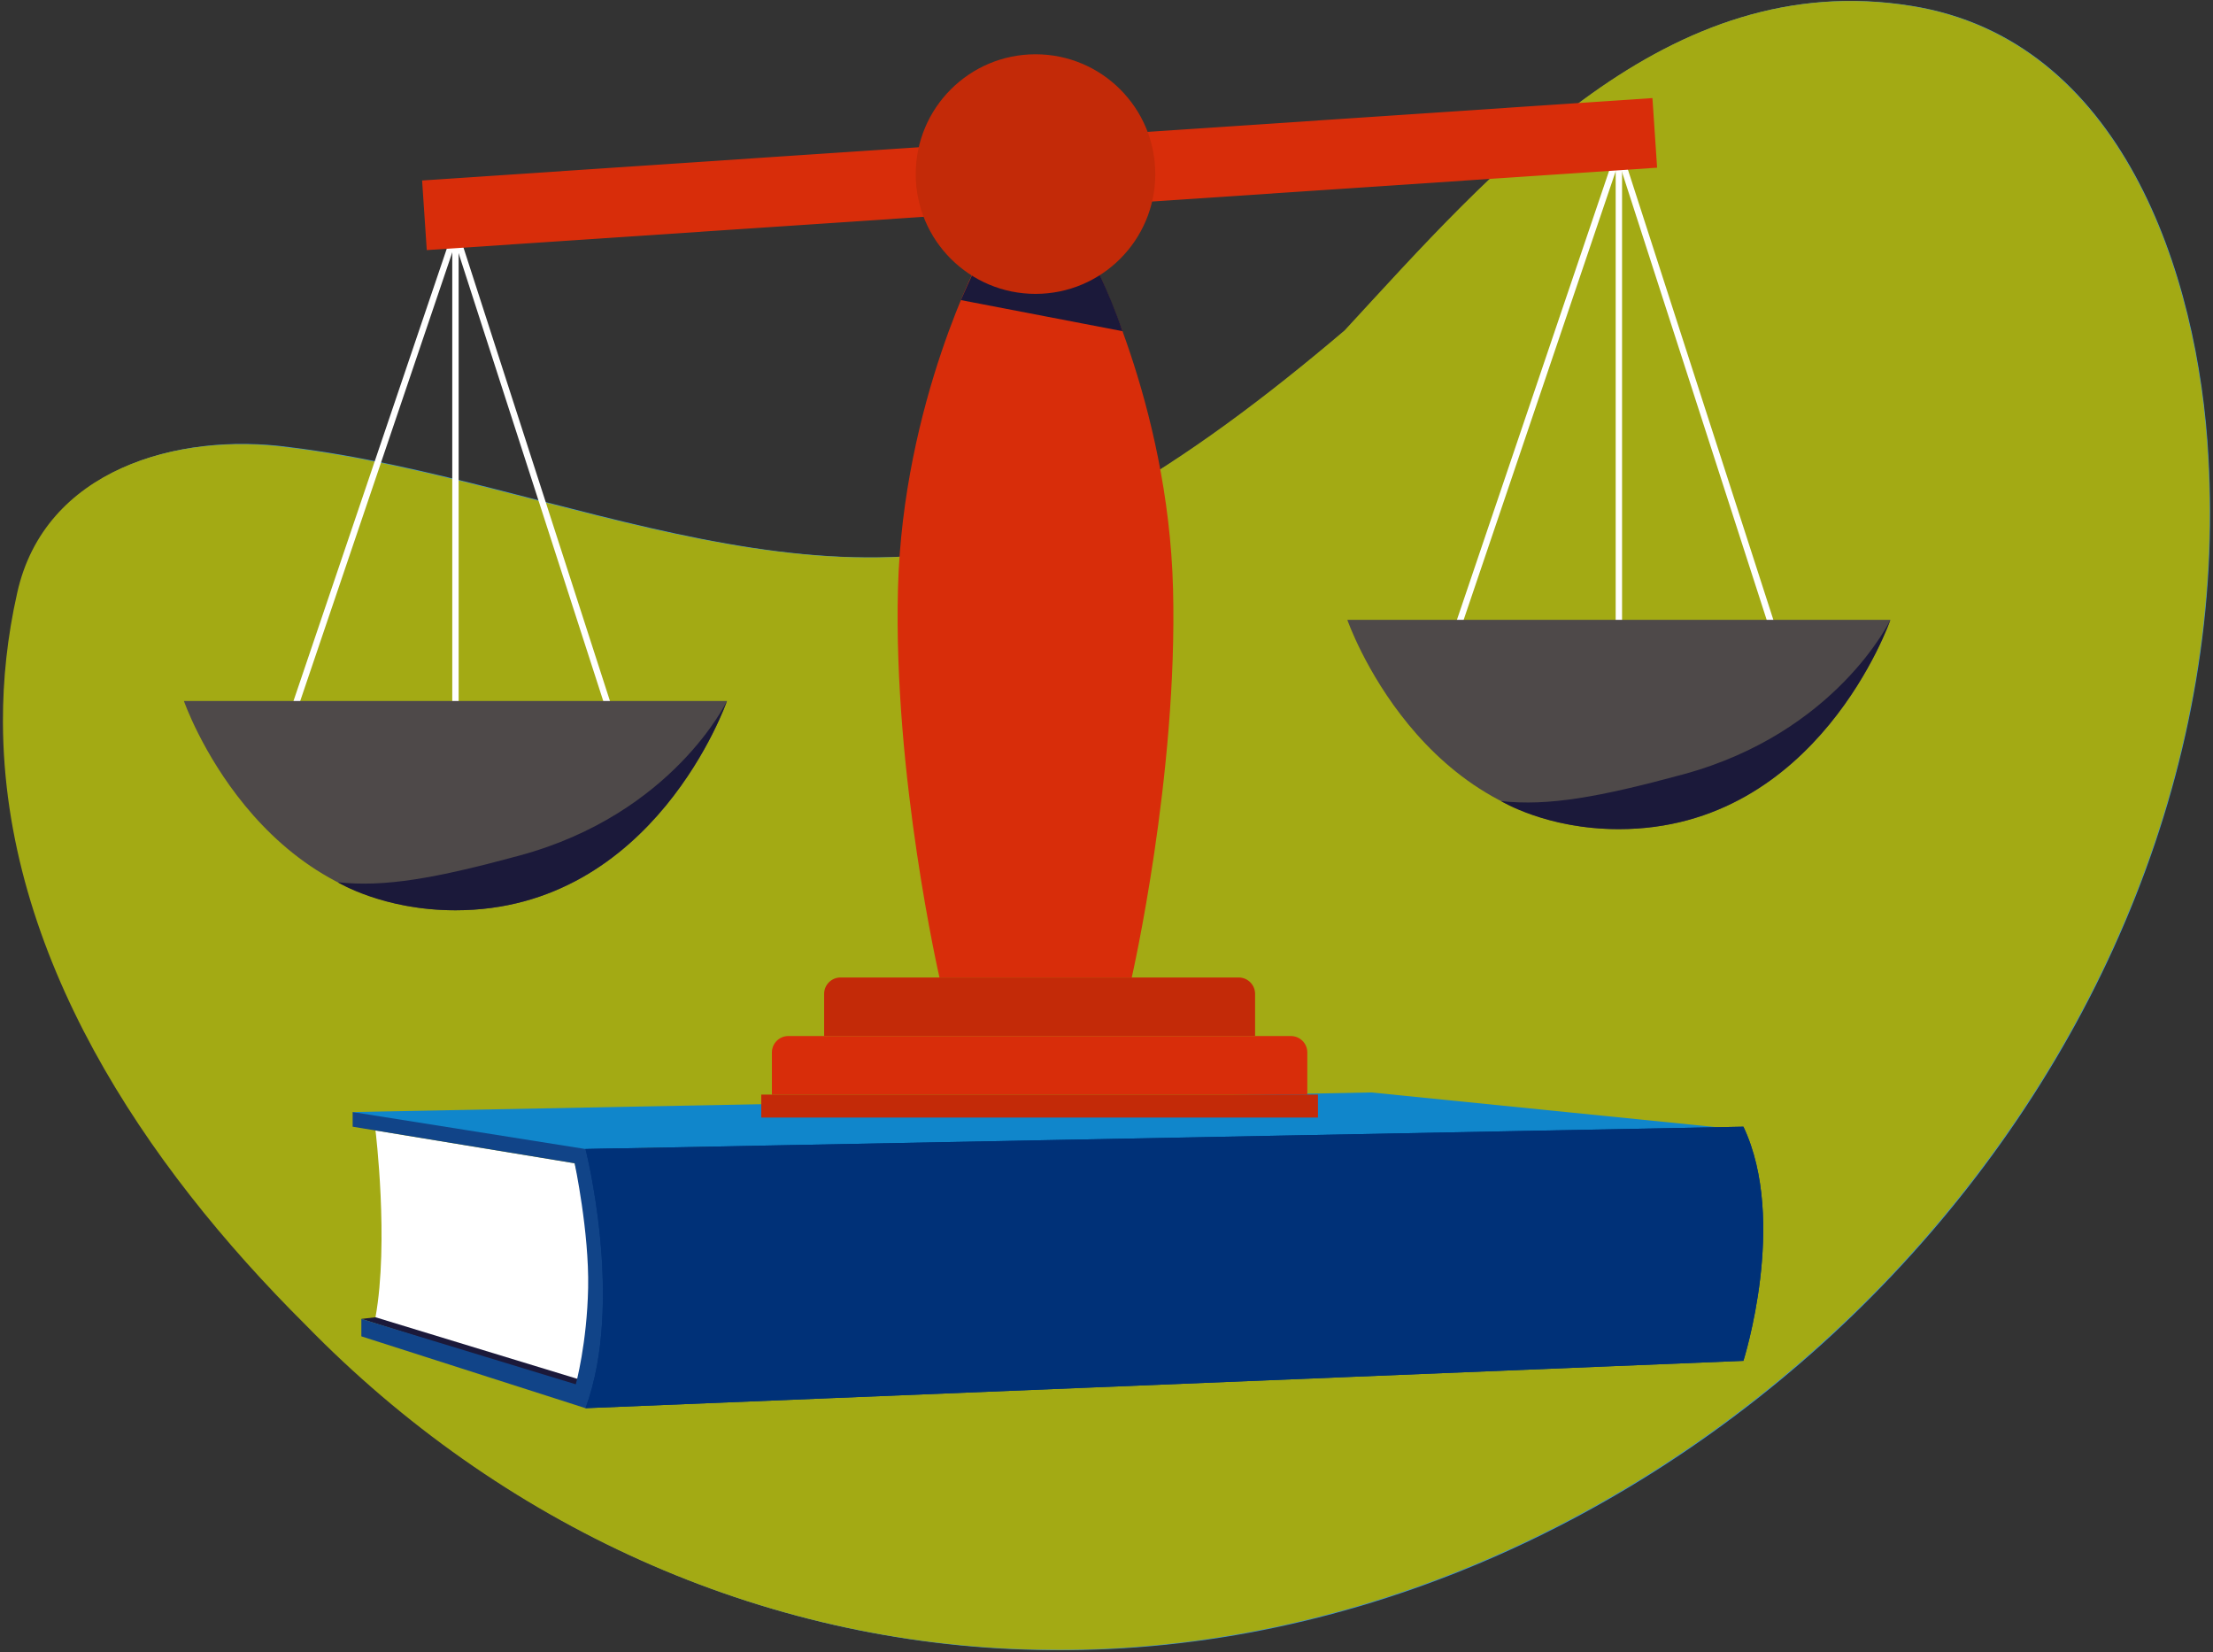 <svg width="734" height="548" viewBox="0 0 734 548" fill="none" xmlns="http://www.w3.org/2000/svg">
<rect x="0" y="0" width="734" height="548" fill="#333333" stroke="none"/>
<path fill-rule="evenodd" clip-rule="evenodd" d="M1.435 239.323C1.635 316.415 48.087 385.982 101.808 439.44C166.349 505.701 252.278 545.352 344.238 547.182C546.864 551.684 733.557 371.861 733.043 169.459C733.027 163.639 732.857 157.771 732.527 151.917C729.307 90.625 703.566 13.034 634.059 1.954C553.305 -11.142 495.236 56.423 446.239 109.553C420.678 131.271 394.261 151.293 366.752 166.633C279.018 212.218 186.926 159.301 95.961 148.272C59.163 143.248 15.26 155.609 6.169 196.498C2.899 210.993 1.4 225.278 1.435 239.323Z" fill="#4095D4"/>
<path fill-rule="evenodd" clip-rule="evenodd" d="M343.92 547.054C251.923 545.246 165.956 505.633 101.39 439.415C47.646 385.994 1.174 316.467 0.973 239.408C0.938 225.368 2.438 211.089 5.708 196.598C14.803 155.726 58.726 143.358 95.538 148.372C186.542 159.375 278.672 212.247 366.443 166.661C393.965 151.322 420.394 131.3 445.965 109.585C494.983 56.467 553.076 -11.084 633.864 1.987C703.399 13.045 729.153 90.597 732.373 151.863C732.704 157.713 732.874 163.578 732.89 169.398C733.397 369.256 551.143 547.135 351.3 547.135C348.843 547.135 346.382 547.108 343.92 547.054Z" fill="#A3AA14"/>
<path fill-rule="evenodd" clip-rule="evenodd" d="M536.94 222.219C536.356 222.219 535.882 221.745 535.882 221.161V50.387C535.882 49.803 536.356 49.329 536.94 49.329C537.524 49.329 537.998 49.803 537.998 50.387V221.161C537.998 221.745 537.524 222.219 536.94 222.219Z" fill="white"/>
<path fill-rule="evenodd" clip-rule="evenodd" d="M589.442 213.947C588.994 213.947 588.582 213.662 588.436 213.215L535.935 50.712C535.754 50.157 536.059 49.56 536.615 49.381C537.175 49.203 537.768 49.507 537.946 50.062L590.448 212.564C590.628 213.12 590.323 213.716 589.768 213.896C589.659 213.93 589.55 213.947 589.442 213.947Z" fill="white"/>
<path fill-rule="evenodd" clip-rule="evenodd" d="M482.118 213.178C482.005 213.178 481.891 213.161 481.778 213.122C481.225 212.935 480.93 212.335 481.116 211.78L535.939 50.047C536.126 49.494 536.729 49.2 537.281 49.386C537.832 49.573 538.129 50.173 537.942 50.726L483.12 212.46C482.971 212.901 482.559 213.178 482.118 213.178Z" fill="white"/>
<path fill-rule="evenodd" clip-rule="evenodd" d="M446.88 205.56C446.88 205.56 470.896 274.971 536.94 274.971C602.984 274.971 626.999 205.56 626.999 205.56H446.88Z" fill="#4E4949"/>
<path fill-rule="evenodd" clip-rule="evenodd" d="M151.061 249.124C150.477 249.124 150.003 248.651 150.003 248.067V77.292C150.003 76.709 150.477 76.235 151.061 76.235C151.644 76.235 152.118 76.709 152.118 77.292V248.067C152.118 248.651 151.644 249.124 151.061 249.124Z" fill="white"/>
<path fill-rule="evenodd" clip-rule="evenodd" d="M203.562 240.851C203.115 240.851 202.7 240.566 202.556 240.119L150.054 77.618C149.875 77.061 150.18 76.466 150.735 76.285C151.295 76.107 151.887 76.41 152.066 76.967L204.568 239.467C204.749 240.024 204.442 240.621 203.887 240.799C203.779 240.834 203.669 240.851 203.562 240.851Z" fill="white"/>
<path fill-rule="evenodd" clip-rule="evenodd" d="M96.238 240.082C96.126 240.082 96.011 240.065 95.897 240.027C95.344 239.839 95.049 239.239 95.236 238.685L150.058 76.952C150.247 76.4 150.847 76.105 151.4 76.29C151.953 76.477 152.25 77.078 152.062 77.632L97.239 239.364C97.09 239.805 96.678 240.082 96.238 240.082Z" fill="white"/>
<path fill-rule="evenodd" clip-rule="evenodd" d="M132.124 435.955L119.852 437.399L192.04 460.141L198.537 454.004L132.124 435.955Z" fill="#1B193A"/>
<path fill-rule="evenodd" clip-rule="evenodd" d="M124.544 374.9C124.544 374.9 129.055 411.748 124.544 436.846L194.205 458.096L199.8 422.238L190.596 385.779L124.544 374.9Z" fill="white"/>
<path fill-rule="evenodd" clip-rule="evenodd" d="M116.965 368.788V373.652L190.596 385.779C190.596 385.779 195.433 408.642 195.071 427.052C194.71 445.461 190.982 459.083 190.982 459.083L119.852 437.399L119.852 443.175L194.206 467L203.23 456.892L205.049 379.824L192.401 373.652L116.965 368.788Z" fill="#114488"/>
<path fill-rule="evenodd" clip-rule="evenodd" d="M116.964 368.788L194.205 381.061L578.247 374.709L454.805 362.29L116.964 368.788Z" fill="#1086CB"/>
<path fill-rule="evenodd" clip-rule="evenodd" d="M194.205 381.06C194.205 381.06 207.2 431.803 194.206 467L578.247 451.296C578.247 451.296 593.045 404.84 578.247 373.651L194.205 381.06Z" fill="#003178"/>
<path fill-rule="evenodd" clip-rule="evenodd" d="M375.372 324.166H311.604C311.604 324.166 296.217 257.234 297.837 195.26C299.456 133.286 325.373 84.946 325.373 84.946H361.673C361.673 84.946 387.46 133.286 389.071 195.26C390.683 257.234 375.372 324.166 375.372 324.166ZM548.075 32.521L140.003 59.853L141.549 82.939L549.621 55.607L548.075 32.521Z" fill="#D82D0A"/>
<path fill-rule="evenodd" clip-rule="evenodd" d="M273.343 329.612C273.343 326.604 275.781 324.166 278.789 324.166H410.835C413.843 324.166 416.282 326.604 416.282 329.612V343.585H273.343V329.612Z" fill="#C32A08"/>
<path fill-rule="evenodd" clip-rule="evenodd" d="M256.025 349.031C256.025 346.023 258.463 343.585 261.471 343.585H428.155C431.163 343.585 433.601 346.023 433.601 349.031V363.004H256.025V349.031Z" fill="#D82D0A"/>
<path fill-rule="evenodd" clip-rule="evenodd" d="M252.489 363.004H437.136V370.618H252.489V363.004Z" fill="#C32A08"/>
<path fill-rule="evenodd" clip-rule="evenodd" d="M361.673 84.946C361.673 84.946 367.776 96.358 372.309 109.832L318.701 99.52C318.701 99.52 322.306 91.235 325.373 84.946C328.442 78.657 361.673 84.946 361.673 84.946Z" fill="#1B193A"/>
<path fill-rule="evenodd" clip-rule="evenodd" d="M61.001 232.466C61.001 232.466 85.016 301.877 151.061 301.877C217.104 301.877 241.12 232.466 241.12 232.466H61.001Z" fill="#4E4949"/>
<path fill-rule="evenodd" clip-rule="evenodd" d="M343.454 97.461C365.394 97.461 383.18 79.673 383.18 57.73C383.18 35.788 365.394 18 343.454 18C321.514 18 303.728 35.788 303.728 57.73C303.728 79.673 321.514 97.461 343.454 97.461Z" fill="#C32A08"/>
<path fill-rule="evenodd" clip-rule="evenodd" d="M112.003 292.582C112.003 292.582 126.991 301.877 151.061 301.877C217.104 301.877 241.12 232.466 241.12 232.466C241.12 232.466 223.288 269.892 172.378 283.711C144.509 291.277 127.67 294.286 112.003 292.582Z" fill="#1B193A"/>
<path fill-rule="evenodd" clip-rule="evenodd" d="M497.883 265.676C497.883 265.676 512.872 274.971 536.94 274.971C602.984 274.971 626.999 205.56 626.999 205.56C626.999 205.56 609.169 242.986 558.258 256.807C530.389 264.371 513.549 267.38 497.883 265.676Z" fill="#1B193A"/>
<path fill-rule="evenodd" clip-rule="evenodd" d="M194.205 381.061C194.205 381.061 207.2 431.803 194.206 467L578.247 451.296C578.247 451.296 593.045 404.84 578.247 373.651L194.205 381.061Z" fill="#003178"/>
</svg>
